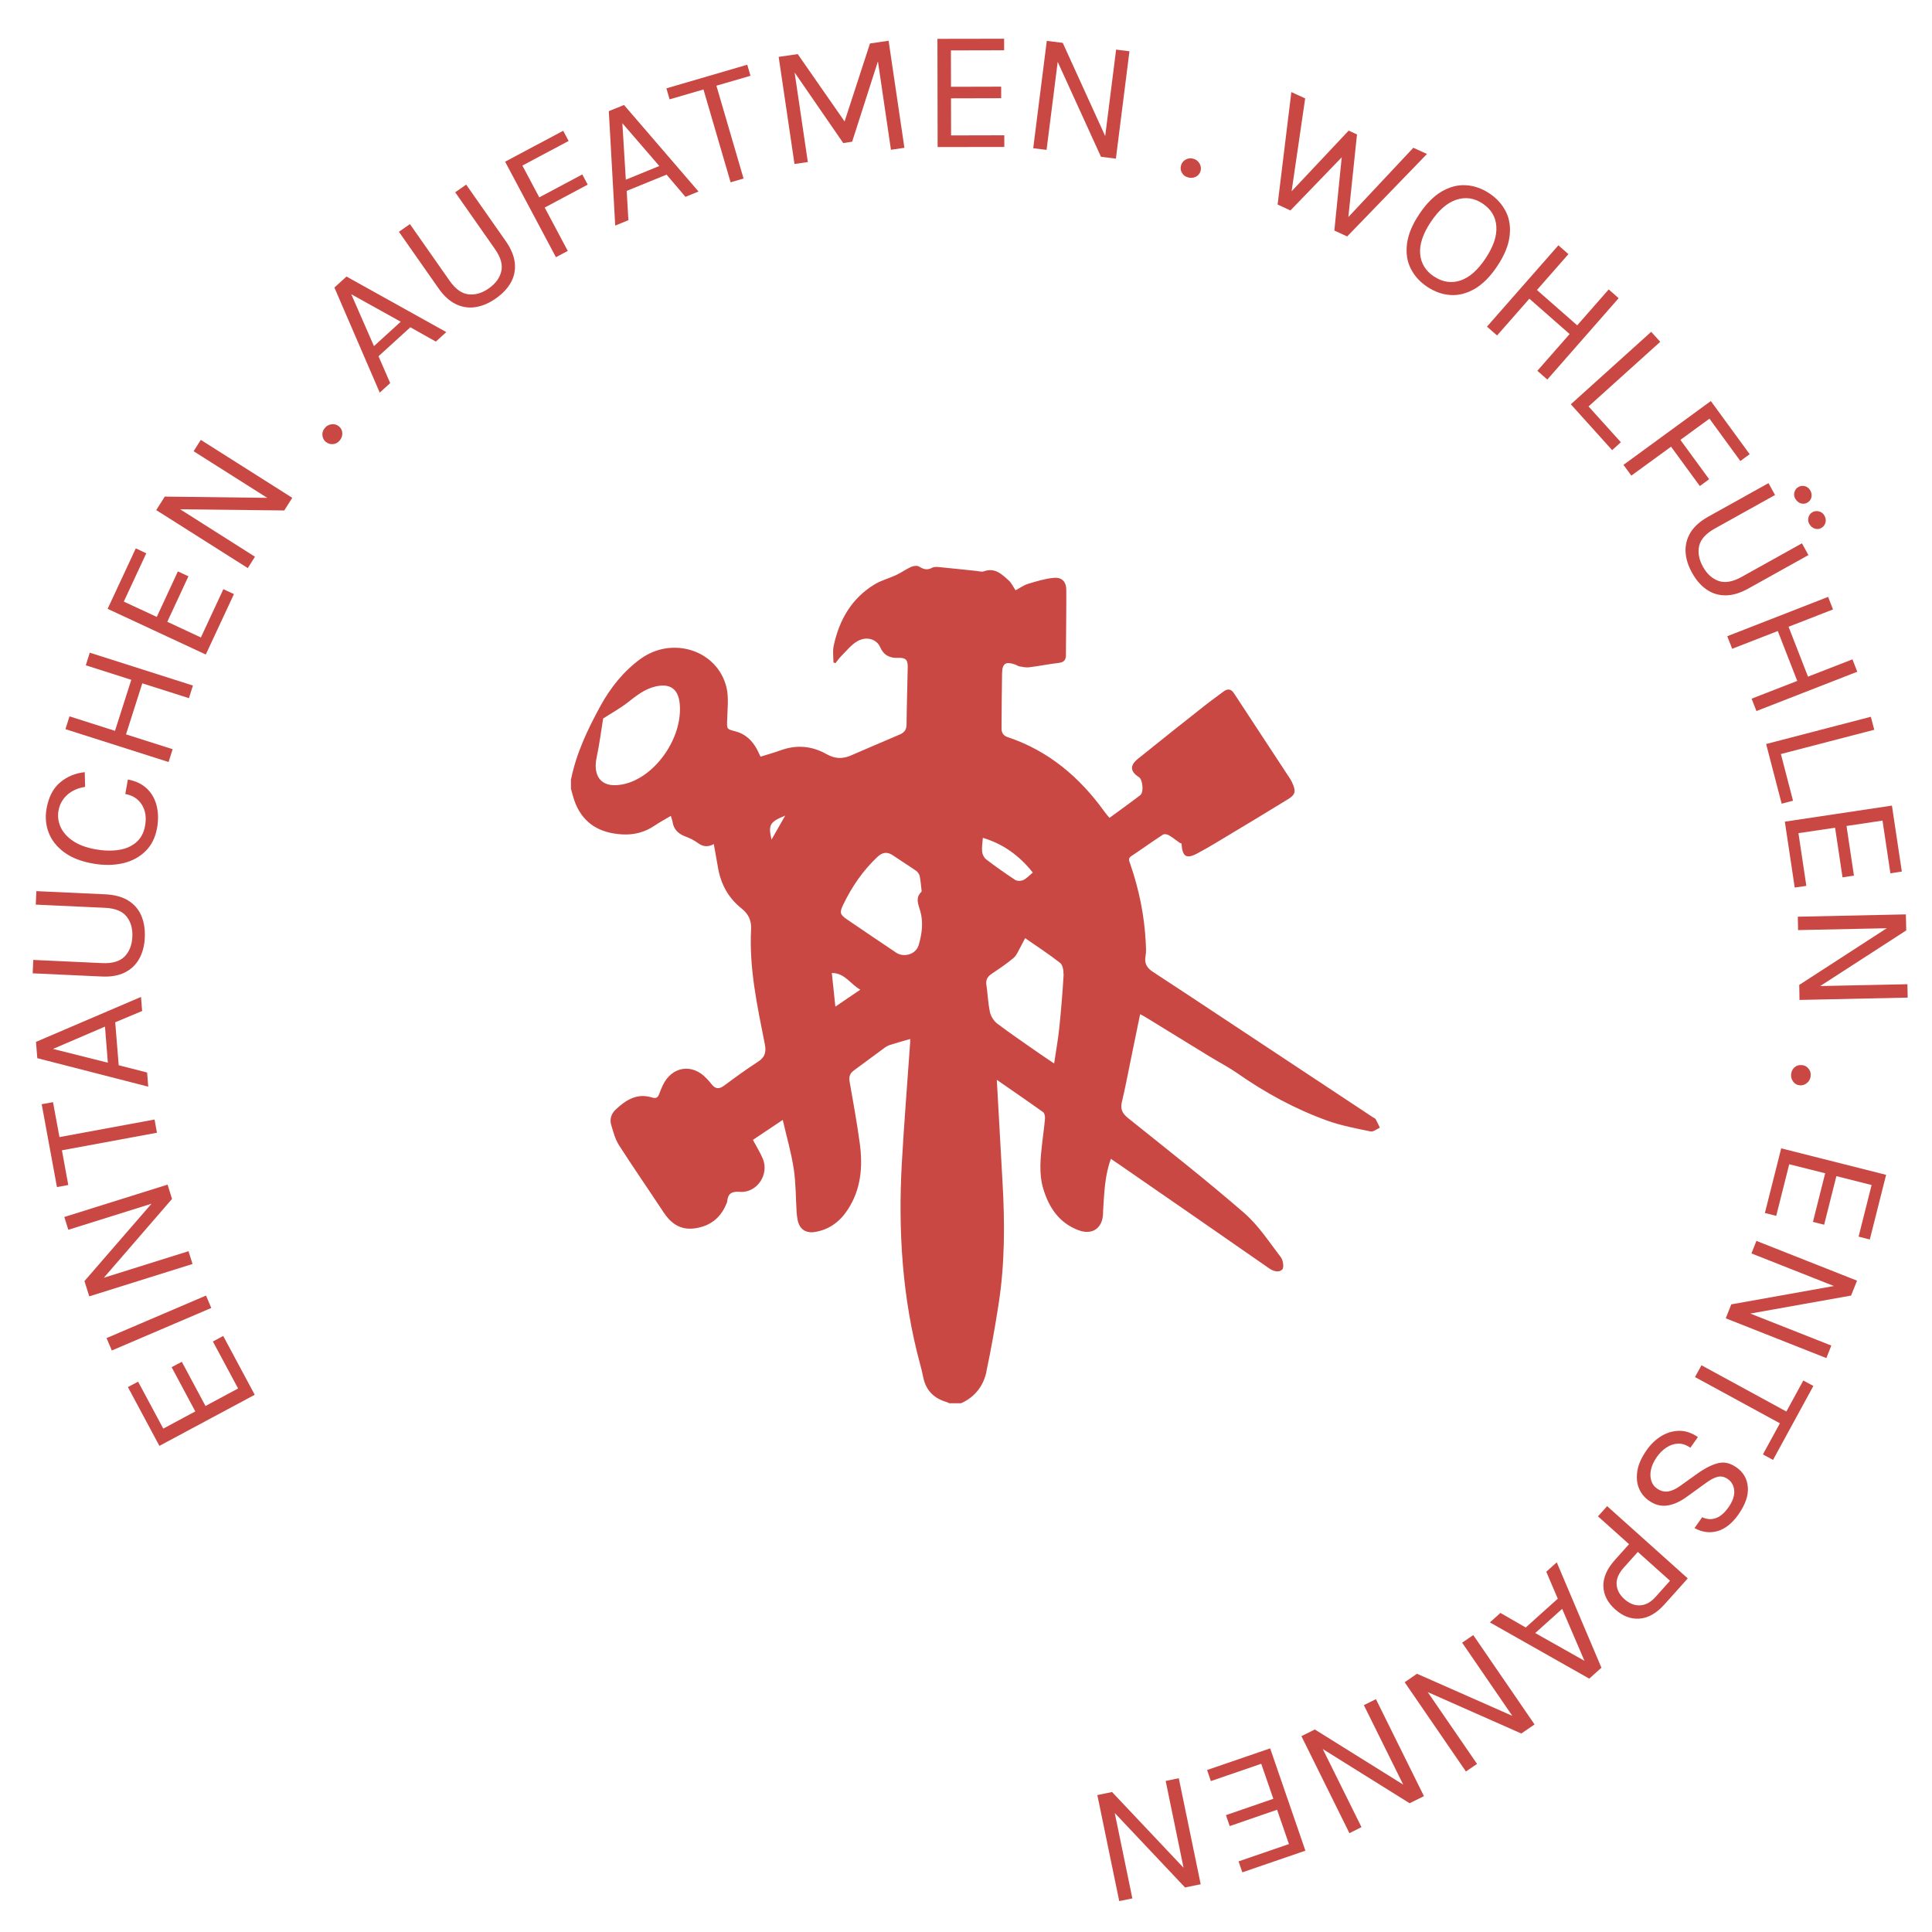 <svg xmlns="http://www.w3.org/2000/svg" xmlns:xlink="http://www.w3.org/1999/xlink" xmlns:serif="http://www.serif.com/" width="100%" height="100%" viewBox="0 0 213 213" xml:space="preserve" style="fill-rule:evenodd;clip-rule:evenodd;stroke-linejoin:round;stroke-miterlimit:2;">    <g transform="matrix(1,0,0,1,-34,-38)">        <clipPath id="_clip1">            <path d="M286.247,129.81L160.94,285.445L0.164,156L125.471,0.365L286.247,129.81Z"></path>        </clipPath>        <g clip-path="url(#_clip1)">            <path d="M62.096,191.766L51.574,197.404L48.1,190.923L49.224,190.325L52.001,195.502L55.531,193.606L52.921,188.731L54.044,188.134L56.654,193.008L60.25,191.077L57.472,185.9L58.608,185.287L62.082,191.768L62.096,191.766Z" style="fill:rgb(202,72,67);fill-rule:nonzero;"></path>            <path d="M57.294,182.2L46.328,186.89L45.747,185.523L56.713,180.833L57.294,182.2Z" style="fill:rgb(202,72,67);fill-rule:nonzero;"></path>            <path d="M43.841,180.921L43.311,179.236L50.869,170.518L50.911,170.642L41.534,173.581L41.09,172.171L52.476,168.602L52.966,170.178L45.163,179.199L45.097,178.979L54.783,175.942L55.227,177.352L43.841,180.921Z" style="fill:rgb(202,72,67);fill-rule:nonzero;"></path>            <path d="M41.528,168.646L40.279,168.873L38.596,159.738L39.844,159.511L40.616,163.688L40.224,163.424L51.039,161.425L51.303,162.883L40.488,164.882L40.766,164.49L41.528,168.646Z" style="fill:rgb(202,72,67);fill-rule:nonzero;"></path>            <path d="M50.335,157.802L38.112,154.663L37.968,152.865L49.545,147.909L49.67,149.461L46.703,150.705L47.087,155.443L50.217,156.243L50.342,157.795L50.335,157.802ZM45.89,155.16L45.574,151.183L39.844,153.643L45.89,155.16Z" style="fill:rgb(202,72,67);fill-rule:nonzero;"></path>            <path d="M37.602,145.315L37.669,143.829L45.281,144.181C46.396,144.231 47.223,143.985 47.748,143.445C48.273,142.905 48.55,142.178 48.593,141.263C48.63,140.355 48.416,139.618 47.947,139.035C47.479,138.453 46.684,138.133 45.555,138.084L37.942,137.733L38.009,136.246L45.622,136.598C46.623,136.646 47.45,136.863 48.112,137.268C48.767,137.667 49.252,138.212 49.563,138.911C49.865,139.603 50.001,140.407 49.966,141.328C49.93,142.249 49.717,143.04 49.348,143.706C48.979,144.372 48.449,144.87 47.761,145.214C47.073,145.559 46.221,145.708 45.22,145.659L37.608,145.308L37.602,145.315Z" style="fill:rgb(202,72,67);fill-rule:nonzero;"></path>            <path d="M51.312,129.291C51.133,130.327 50.711,131.17 50.057,131.823C49.402,132.477 48.576,132.929 47.577,133.165C46.578,133.401 45.471,133.421 44.246,133.205C42.941,132.976 41.879,132.557 41.075,131.961C40.263,131.359 39.695,130.645 39.37,129.805C39.044,128.965 38.969,128.07 39.137,127.128C39.365,125.873 39.852,124.917 40.614,124.273C41.377,123.628 42.281,123.239 43.343,123.132L43.383,124.756C42.613,124.868 41.961,125.151 41.435,125.614C40.909,126.076 40.58,126.659 40.45,127.363C40.339,127.979 40.418,128.582 40.673,129.159C40.927,129.737 41.381,130.256 42.026,130.699C42.672,131.141 43.502,131.45 44.532,131.637C45.467,131.8 46.322,131.821 47.099,131.702C47.876,131.582 48.514,131.3 49.021,130.861C49.528,130.422 49.855,129.825 49.992,129.05C50.162,128.121 50.035,127.338 49.632,126.706C49.23,126.074 48.619,125.684 47.813,125.537L48.096,123.941C48.937,124.092 49.627,124.416 50.156,124.907C50.686,125.397 51.059,126.018 51.255,126.78C51.457,127.533 51.476,128.37 51.319,129.283L51.312,129.291Z" style="fill:rgb(202,72,67);fill-rule:nonzero;"></path>            <path d="M41.216,118.39L41.661,116.976L46.677,118.576L48.474,112.948L43.458,111.349L43.898,109.957L55.27,113.58L54.83,114.971L49.689,113.336L47.893,118.963L53.033,120.599L52.589,122.013L41.216,118.39Z" style="fill:rgb(202,72,67);fill-rule:nonzero;"></path>            <path d="M56.679,110.156L45.865,105.122L48.972,98.456L50.126,99L47.65,104.324L51.282,106.016L53.613,100.999L54.774,101.536L52.442,106.552L56.149,108.279L58.625,102.955L59.793,103.497L56.686,110.162L56.679,110.156Z" style="fill:rgb(202,72,67);fill-rule:nonzero;"></path>            <path d="M51.22,94.245L52.168,92.749L63.712,92.89L63.646,93.003L55.347,87.747L56.137,86.496L66.221,92.882L65.341,94.278L53.42,94.143L53.541,93.945L62.108,99.378L61.318,100.63L51.234,94.244L51.22,94.245Z" style="fill:rgb(202,72,67);fill-rule:nonzero;"></path>            <path d="M69.931,86.728C69.697,86.539 69.578,86.289 69.546,85.994C69.514,85.699 69.605,85.426 69.814,85.183C70.014,84.933 70.271,84.806 70.58,84.773C70.89,84.739 71.155,84.825 71.382,85.02C71.61,85.216 71.728,85.453 71.739,85.757C71.751,86.062 71.652,86.328 71.449,86.564C71.249,86.813 70.992,86.94 70.703,86.964C70.414,86.988 70.157,86.909 69.937,86.72L69.931,86.728Z" style="fill:rgb(202,72,67);fill-rule:nonzero;"></path>            <path d="M75.865,81.286L70.866,69.7L72.201,68.489L83.203,74.612L82.05,75.661L79.241,74.08L75.731,77.275L77.018,80.237L75.865,81.286ZM75.233,76.156L78.179,73.469L72.724,70.438L75.225,76.149L75.233,76.156Z" style="fill:rgb(202,72,67);fill-rule:nonzero;"></path>            <path d="M77.983,63.554L79.193,62.706L83.565,68.948C84.212,69.866 84.899,70.368 85.655,70.45C86.397,70.534 87.149,70.317 87.895,69.789C88.635,69.268 89.095,68.649 89.264,67.913C89.442,67.182 89.204,66.362 88.557,65.443L84.185,59.201L85.394,58.352L89.767,64.594C90.339,65.414 90.666,66.204 90.756,66.969C90.838,67.729 90.703,68.454 90.34,69.112C89.977,69.77 89.424,70.378 88.669,70.9C87.923,71.429 87.168,71.745 86.419,71.861C85.671,71.978 84.94,71.864 84.249,71.527C83.558,71.189 82.92,70.61 82.348,69.79L77.976,63.548L77.983,63.554Z" style="fill:rgb(202,72,67);fill-rule:nonzero;"></path>            <path d="M95.292,66.359L89.688,55.826L96.091,52.418L96.689,53.541L91.591,56.254L93.455,59.758L98.197,57.233L98.795,58.356L94.053,60.881L96.596,65.663L95.292,66.359Z" style="fill:rgb(202,72,67);fill-rule:nonzero;"></path>            <path d="M101.826,62.851L101.12,50.254L102.797,49.575L111.01,59.115L109.573,59.704L107.488,57.254L103.094,59.045L103.279,62.275L101.842,62.864L101.826,62.851ZM102.996,57.81L106.688,56.302L102.616,51.586L102.996,57.81Z" style="fill:rgb(202,72,67);fill-rule:nonzero;"></path>            <path d="M107.823,48.961L107.47,47.74L116.385,45.135L116.737,46.356L112.662,47.542L112.887,47.12L115.976,57.682L114.549,58.1L111.46,47.537L111.876,47.77L107.815,48.955L107.823,48.961Z" style="fill:rgb(202,72,67);fill-rule:nonzero;"></path>            <path d="M119.841,44.271L121.948,43.965L127.21,51.527L127.063,51.55L129.915,42.792L131.967,42.493L133.71,54.295L132.226,54.513L130.711,44.228L130.976,44.186L127.948,53.623L126.968,53.772L121.378,45.663L121.553,45.637L123.062,55.865L121.592,56.08L119.848,44.277L119.841,44.271Z" style="fill:rgb(202,72,67);fill-rule:nonzero;"></path>            <path d="M137.372,54.213L137.35,42.282L144.702,42.27L144.705,43.543L138.839,43.557L138.845,47.568L144.377,47.554L144.379,48.827L138.847,48.841L138.855,52.929L144.721,52.915L144.725,54.202L137.372,54.213Z" style="fill:rgb(202,72,67);fill-rule:nonzero;"></path>            <path d="M149.415,42.508L151.166,42.724L155.948,53.225L155.819,53.21L157.05,43.469L158.521,43.652L157.025,55.491L155.381,55.285L150.433,44.432L150.656,44.458L149.382,54.524L147.911,54.341L149.407,42.502L149.415,42.508Z" style="fill:rgb(202,72,67);fill-rule:nonzero;"></path>            <path d="M164.2,56.26C164.276,55.975 164.443,55.75 164.705,55.601C164.966,55.452 165.239,55.415 165.547,55.496C165.854,55.577 166.086,55.751 166.243,56.018C166.4,56.286 166.437,56.559 166.361,56.845C166.285,57.13 166.109,57.348 165.847,57.483C165.584,57.618 165.295,57.643 164.987,57.562C164.68,57.481 164.456,57.314 164.307,57.052C164.159,56.805 164.122,56.532 164.206,56.252L164.2,56.26Z" style="fill:rgb(202,72,67);fill-rule:nonzero;"></path>            <path d="M176.375,48.154L177.894,48.85L176.295,59.798L175.899,59.62L182.687,52.401L183.607,52.821L182.584,62.589L182.202,62.41L189.818,54.291L191.321,54.975L182.524,64.068L181.109,63.417L181.968,54.904L182.23,55.025L176.268,61.202L174.854,60.551L176.372,48.126L176.375,48.154Z" style="fill:rgb(202,72,67);fill-rule:nonzero;"></path>            <path d="M191.344,69.617C190.525,69.072 189.918,68.391 189.517,67.581C189.117,66.77 188.99,65.859 189.123,64.849C189.256,63.839 189.701,62.76 190.467,61.618C191.237,60.453 192.072,59.624 192.948,59.109C193.832,58.602 194.717,58.364 195.619,58.423C196.514,58.476 197.378,58.773 198.206,59.324C199.026,59.869 199.633,60.55 200.033,61.36C200.434,62.17 200.56,63.081 200.421,64.099C200.289,65.109 199.837,66.196 199.071,67.339C198.307,68.495 197.472,69.325 196.596,69.839C195.712,70.347 194.827,70.585 193.925,70.526C193.022,70.467 192.172,70.167 191.344,69.617ZM192.104,68.482C193.039,69.106 194.001,69.252 194.99,68.931C195.98,68.611 196.922,67.791 197.79,66.474C198.653,65.179 199.046,64.006 198.968,62.955C198.896,61.895 198.386,61.061 197.451,60.437C196.532,59.825 195.564,59.688 194.548,60.025C193.532,60.362 192.603,61.181 191.74,62.476C190.864,63.787 190.48,64.966 190.57,66.002C190.661,67.038 191.17,67.872 192.098,68.49L192.104,68.482Z" style="fill:rgb(202,72,67);fill-rule:nonzero;"></path>            <path d="M205.801,65.04L206.916,66.015L203.446,69.974L207.885,73.869L211.355,69.91L212.454,70.873L204.589,79.844L203.49,78.881L207.049,74.827L202.61,70.932L199.051,74.986L197.936,74.012L205.808,65.047L205.801,65.04Z" style="fill:rgb(202,72,67);fill-rule:nonzero;"></path>            <path d="M217.041,75.683L209.134,82.809L212.696,86.756L211.738,87.628L207.181,82.572L216.041,74.582L217.033,75.677L217.041,75.683Z" style="fill:rgb(202,72,67);fill-rule:nonzero;"></path>            <path d="M212.986,89.25L222.618,82.214L226.899,88.075L225.871,88.826L222.465,84.158L219.261,86.496L222.432,90.833L221.403,91.584L218.232,87.247L213.854,90.436L212.979,89.243L212.986,89.25Z" style="fill:rgb(202,72,67);fill-rule:nonzero;"></path>            <path d="M228.981,91.278L229.696,92.574L223.041,96.279C222.062,96.826 221.491,97.471 221.328,98.2C221.165,98.928 221.313,99.702 221.754,100.493C222.195,101.285 222.769,101.799 223.479,102.05C224.189,102.3 225.033,102.145 226.006,101.606L232.661,97.901L233.377,99.196L226.722,102.902C225.843,103.388 225.03,103.632 224.255,103.637C223.481,103.643 222.789,103.433 222.16,103.003C221.53,102.573 220.995,101.962 220.552,101.157C220.103,100.359 219.862,99.574 219.83,98.816C219.798,98.059 219.985,97.349 220.383,96.694C220.796,96.038 221.432,95.471 222.303,94.979L228.959,91.274L228.981,91.278ZM231.935,93.015C231.801,92.766 231.76,92.515 231.832,92.265C231.897,92.009 232.041,91.83 232.262,91.699C232.503,91.56 232.756,91.532 233.006,91.605C233.255,91.677 233.458,91.84 233.591,92.089C233.725,92.338 233.766,92.59 233.701,92.845C233.637,93.101 233.48,93.296 233.231,93.43C233.009,93.546 232.77,93.572 232.527,93.491C232.275,93.405 232.081,93.248 231.939,92.993L231.935,93.015ZM233.478,95.786C233.346,95.551 233.313,95.306 233.378,95.05C233.442,94.794 233.585,94.6 233.82,94.468C234.054,94.336 234.301,94.317 234.565,94.388C234.829,94.459 235.017,94.624 235.149,94.858C235.283,95.107 235.324,95.359 235.253,95.622C235.182,95.886 235.025,96.081 234.797,96.205C234.562,96.337 234.323,96.363 234.072,96.276C233.821,96.19 233.626,96.033 233.485,95.778L233.478,95.786Z" style="fill:rgb(202,72,67);fill-rule:nonzero;"></path>            <path d="M235.546,103.805L236.086,105.191L231.186,107.099L233.33,112.6L238.231,110.692L238.762,112.057L227.645,116.393L227.113,115.028L232.143,113.07L229.999,107.569L224.969,109.527L224.428,108.142L235.546,103.805Z" style="fill:rgb(202,72,67);fill-rule:nonzero;"></path>            <path d="M240.634,118.455L230.34,121.131L231.678,126.278L230.426,126.605L228.713,120.026L240.259,117.023L240.634,118.455Z" style="fill:rgb(202,72,67);fill-rule:nonzero;"></path>            <path d="M230.782,128.586L242.582,126.815L243.673,134.086L242.413,134.279L241.544,128.47L237.576,129.062L238.394,134.535L237.135,134.728L236.316,129.255L232.277,129.854L233.146,135.664L231.865,135.852L230.774,128.58L230.782,128.586Z" style="fill:rgb(202,72,67);fill-rule:nonzero;"></path>            <path d="M244.119,138.81L244.16,140.577L234.467,146.844L234.468,146.715L244.289,146.509L244.32,147.985L232.392,148.241L232.363,146.587L242.374,140.101L242.384,140.328L232.236,140.541L232.205,139.065L244.133,138.809L244.119,138.81Z" style="fill:rgb(202,72,67);fill-rule:nonzero;"></path>            <path d="M232.669,155.423C232.965,155.455 233.206,155.585 233.396,155.828C233.584,156.057 233.657,156.333 233.62,156.65C233.583,156.967 233.446,157.217 233.197,157.414C232.955,157.604 232.694,157.689 232.391,157.651C232.096,157.618 231.86,157.48 231.685,157.236C231.509,156.992 231.436,156.715 231.473,156.398C231.51,156.081 231.647,155.832 231.869,155.651C232.098,155.463 232.36,155.392 232.649,155.432L232.669,155.423Z" style="fill:rgb(202,72,67);fill-rule:nonzero;"></path>            <path d="M230.374,164.603L241.941,167.523L240.143,174.651L238.907,174.336L240.341,168.648L236.458,167.666L235.109,173.025L233.874,172.71L235.222,167.352L231.26,166.357L229.826,172.045L228.576,171.732L230.374,164.603Z" style="fill:rgb(202,72,67);fill-rule:nonzero;"></path>            <path d="M238.734,179.191L238.079,180.834L226.713,182.864L226.763,182.738L235.901,186.346L235.353,187.728L224.261,183.342L224.87,181.805L236.613,179.705L236.53,179.92L227.094,176.188L227.642,174.806L238.734,179.191Z" style="fill:rgb(202,72,67);fill-rule:nonzero;"></path>            <path d="M232.803,190.194L233.921,190.799L229.474,198.953L228.356,198.348L230.393,194.622L230.535,195.083L220.871,189.818L221.584,188.518L231.248,193.783L230.786,193.911L232.81,190.2L232.803,190.194Z" style="fill:rgb(202,72,67);fill-rule:nonzero;"></path>            <path d="M215.538,197.875C216.001,197.221 216.535,196.701 217.157,196.328C217.77,195.949 218.425,195.757 219.128,195.745C219.831,195.734 220.511,195.973 221.193,196.433L220.36,197.611C219.899,197.291 219.456,197.14 219.003,197.16C218.556,197.173 218.131,197.318 217.726,197.582C217.32,197.847 216.968,198.205 216.659,198.636C216.326,199.113 216.113,199.57 216.019,200.021C215.925,200.472 215.934,200.877 216.051,201.241C216.161,201.599 216.363,201.89 216.662,202.093C217.078,202.389 217.503,202.5 217.936,202.424C218.368,202.349 218.849,202.12 219.348,201.739L221.164,200.44C222.023,199.835 222.786,199.461 223.452,199.304C224.118,199.147 224.783,199.31 225.46,199.791C226.215,200.322 226.628,201.052 226.698,201.969C226.769,202.886 226.421,203.877 225.669,204.954C224.973,205.946 224.193,206.564 223.344,206.805C222.488,207.04 221.651,206.931 220.818,206.466L221.664,205.272C222.166,205.51 222.675,205.547 223.161,205.374C223.655,205.207 224.124,204.8 224.568,204.169C225.018,203.53 225.23,202.931 225.198,202.366C225.159,201.808 224.928,201.378 224.496,201.069C224.134,200.816 223.777,200.734 223.408,200.81C223.04,200.885 222.602,201.11 222.101,201.477L219.983,203.007C219.258,203.541 218.546,203.866 217.84,203.978C217.134,204.09 216.446,203.908 215.783,203.439C215.268,203.075 214.897,202.61 214.671,202.03C214.447,201.464 214.405,200.814 214.527,200.104C214.656,199.386 214.996,198.645 215.551,197.86L215.538,197.875Z" style="fill:rgb(202,72,67);fill-rule:nonzero;"></path>            <path d="M211.183,204.049L220.073,212.016L217.515,214.873C216.639,215.85 215.729,216.375 214.77,216.45C213.81,216.525 212.913,216.188 212.063,215.426C211.228,214.677 210.795,213.828 210.77,212.87C210.745,211.913 211.174,210.949 212.044,209.981L213.599,208.241L210.174,205.175L211.177,204.057L211.183,204.049ZM214.566,209.097L213.011,210.836C212.46,211.458 212.191,212.063 212.228,212.67C212.265,213.278 212.543,213.81 213.079,214.293C213.622,214.782 214.202,215.018 214.818,214.987C215.433,214.956 216.011,214.638 216.562,214.016L218.117,212.276L214.566,209.097Z" style="fill:rgb(202,72,67);fill-rule:nonzero;"></path>            <path d="M205.63,210.246L210.554,221.862L209.211,223.067L198.258,216.867L199.418,215.824L202.209,217.429L205.742,214.253L204.475,211.281L205.636,210.239L205.63,210.246ZM206.226,215.374L203.256,218.041L208.686,221.104L206.226,215.374Z" style="fill:rgb(202,72,67);fill-rule:nonzero;"></path>            <path d="M203.178,228.121L201.721,229.117L191.167,224.446L191.28,224.37L196.841,232.467L195.615,233.304L188.864,223.464L190.22,222.528L201.131,227.346L200.939,227.473L195.199,219.103L196.425,218.267L203.176,228.107L203.178,228.121Z" style="fill:rgb(202,72,67);fill-rule:nonzero;"></path>            <path d="M190.988,236.022L189.408,236.805L179.616,230.693L179.738,230.637L184.102,239.44L182.773,240.103L177.479,229.408L178.957,228.673L189.076,234.984L188.867,235.085L184.365,225.991L185.694,225.328L190.988,236.022Z" style="fill:rgb(202,72,67);fill-rule:nonzero;"></path>            <path d="M174.033,230.755L177.918,242.035L170.964,244.422L170.549,243.215L176.104,241.306L174.799,237.521L169.574,239.323L169.159,238.116L174.384,236.314L173.05,232.454L167.495,234.362L167.079,233.141L174.033,230.755Z" style="fill:rgb(202,72,67);fill-rule:nonzero;"></path>            <path d="M166.375,245.735L164.65,246.092L156.731,237.701L156.856,237.673L158.841,247.295L157.394,247.593L154.98,235.905L156.6,235.567L164.791,244.241L164.562,244.288L162.514,234.345L163.961,234.047L166.375,245.735Z" style="fill:rgb(202,72,67);fill-rule:nonzero;"></path>            <path d="M135.267,142.229C134.967,143.219 133.647,143.599 132.797,143.029C130.987,141.809 129.187,140.599 127.387,139.369C126.577,138.819 126.547,138.599 126.977,137.709C127.927,135.749 129.127,133.989 130.717,132.489C131.277,131.959 131.797,131.869 132.437,132.299C133.287,132.879 134.157,133.419 135.007,134.009C135.177,134.129 135.337,134.359 135.387,134.559C135.497,135.049 135.527,135.549 135.597,136.139C135.597,136.149 135.627,136.289 135.577,136.329C134.877,137.009 135.257,137.729 135.467,138.469C135.817,139.739 135.637,140.999 135.277,142.219M126.097,148.969C125.967,147.689 125.837,146.529 125.707,145.269C127.157,145.269 127.757,146.509 128.847,147.109C127.927,147.739 127.057,148.319 126.097,148.979M119.057,130.569C118.687,128.929 118.857,128.619 120.567,127.919C120.047,128.839 119.577,129.659 119.057,130.569ZM102.527,124.499C100.067,124.929 99.387,123.329 99.777,121.519C100.087,120.059 100.277,118.559 100.497,117.209C101.417,116.619 102.327,116.119 103.147,115.489C104.117,114.739 105.047,113.959 106.287,113.679C107.877,113.319 108.777,113.949 108.937,115.579C109.307,119.419 106.097,123.879 102.537,124.499M142.357,130.369C144.597,131.039 146.367,132.319 147.867,134.199C147.487,134.509 147.197,134.839 146.827,135.019C146.587,135.139 146.157,135.149 145.937,135.019C144.837,134.299 143.767,133.539 142.717,132.739C142.487,132.559 142.307,132.199 142.277,131.899C142.227,131.439 142.317,130.959 142.357,130.369ZM151.267,145.389C151.147,147.389 150.987,149.389 150.777,151.389C150.647,152.639 150.417,153.879 150.217,155.249C149.537,154.789 148.917,154.379 148.317,153.959C146.847,152.929 145.357,151.919 143.927,150.839C143.557,150.549 143.237,150.039 143.137,149.569C142.927,148.589 142.897,147.579 142.747,146.579C142.667,146.029 142.867,145.679 143.307,145.379C144.137,144.819 144.977,144.259 145.747,143.609C146.097,143.309 146.277,142.809 146.517,142.389C146.677,142.109 146.817,141.809 147.017,141.429C148.357,142.359 149.667,143.209 150.877,144.159C151.157,144.379 151.267,144.989 151.247,145.399M142.737,189.249C143.267,186.769 143.707,184.269 144.097,181.759C144.787,177.309 144.787,172.829 144.527,168.349C144.317,164.619 144.107,160.899 143.897,157.049C145.637,158.259 147.337,159.419 148.997,160.609C149.157,160.719 149.227,161.079 149.207,161.309C149.137,162.189 149.007,163.069 148.907,163.949C148.717,165.639 148.517,167.349 149.007,169.019C149.627,171.109 150.747,172.809 152.877,173.619C154.387,174.199 155.527,173.449 155.607,171.849C155.617,171.609 155.617,171.369 155.637,171.129C155.747,169.349 155.827,167.559 156.467,165.759C156.767,165.959 157.017,166.129 157.267,166.299C162.827,170.139 168.387,173.979 173.927,177.839C174.417,178.179 175.027,178.319 175.367,177.959C175.577,177.749 175.467,176.939 175.217,176.619C173.927,174.929 172.737,173.089 171.157,171.719C166.997,168.109 162.657,164.709 158.357,161.259C157.727,160.749 157.497,160.269 157.687,159.479C158.047,157.989 158.327,156.479 158.637,154.979C158.987,153.279 159.337,151.579 159.697,149.809C159.957,149.949 160.147,150.049 160.327,150.159C162.637,151.579 164.937,152.999 167.247,154.409C168.287,155.049 169.377,155.609 170.377,156.299C173.497,158.479 176.807,160.289 180.387,161.569C181.907,162.109 183.517,162.409 185.107,162.739C185.407,162.799 185.787,162.479 186.127,162.329C185.977,162.009 185.837,161.689 185.667,161.389C185.617,161.299 185.477,161.249 185.377,161.189C180.187,157.749 174.987,154.309 169.797,150.879C166.897,148.959 164.007,147.039 161.097,145.139C160.437,144.709 160.137,144.199 160.297,143.399C160.387,142.909 160.337,142.399 160.317,141.899C160.167,138.909 159.567,136.019 158.587,133.189C158.487,132.899 158.337,132.649 158.717,132.389C159.897,131.609 161.037,130.779 162.227,130.009C162.367,129.919 162.697,129.979 162.877,130.089C163.307,130.349 163.707,130.669 164.117,130.959C164.257,130.909 164.257,130.999 164.267,131.089C164.367,132.449 164.807,132.729 165.997,132.089C167.117,131.489 168.207,130.839 169.287,130.179C171.527,128.839 173.757,127.489 175.987,126.119C176.757,125.649 176.867,125.319 176.587,124.579C176.497,124.329 176.377,124.089 176.237,123.869C174.177,120.729 172.107,117.589 170.047,114.439C169.697,113.909 169.317,113.909 168.847,114.269C168.187,114.779 167.497,115.259 166.837,115.779C164.357,117.739 161.877,119.699 159.417,121.689C158.537,122.409 158.617,123.079 159.567,123.679C159.977,123.939 160.127,125.349 159.717,125.659C158.607,126.519 157.457,127.329 156.317,128.169C156.097,127.899 155.917,127.699 155.767,127.489C153.027,123.679 149.587,120.759 145.067,119.259C144.587,119.099 144.407,118.739 144.417,118.259C144.437,116.249 144.437,114.229 144.477,112.219C144.497,111.129 144.887,110.899 145.937,111.269C146.097,111.329 146.237,111.439 146.397,111.469C146.747,111.529 147.107,111.609 147.447,111.569C148.527,111.439 149.597,111.219 150.687,111.089C151.247,111.029 151.517,110.809 151.517,110.239C151.527,107.839 151.567,105.449 151.557,103.049C151.557,102.129 151.077,101.619 150.157,101.709C149.207,101.799 148.257,102.089 147.337,102.369C146.837,102.529 146.387,102.859 145.967,103.079C145.687,102.669 145.517,102.279 145.237,102.019C144.457,101.319 143.697,100.539 142.467,100.989C142.237,101.069 141.947,100.979 141.687,100.949C140.327,100.809 138.977,100.659 137.617,100.529C137.337,100.499 136.997,100.469 136.777,100.589C136.227,100.899 135.807,100.759 135.317,100.459C135.107,100.329 134.687,100.389 134.427,100.509C133.857,100.769 133.337,101.149 132.777,101.409C131.997,101.769 131.137,101.989 130.417,102.429C127.867,103.979 126.507,106.379 125.907,109.229C125.787,109.809 125.887,110.439 125.887,111.039C125.957,111.059 126.037,111.089 126.107,111.109C126.317,110.849 126.517,110.569 126.747,110.329C127.337,109.749 127.867,109.049 128.567,108.669C129.577,108.119 130.657,108.479 131.037,109.349C131.437,110.259 132.107,110.569 133.037,110.529C133.837,110.499 134.087,110.739 134.077,111.529C134.037,113.639 133.967,115.749 133.947,117.849C133.947,118.449 133.707,118.759 133.177,118.989C131.367,119.749 129.567,120.539 127.767,121.309C126.867,121.689 126.017,121.649 125.157,121.159C123.527,120.229 121.817,120.079 120.037,120.729C119.327,120.989 118.587,121.189 117.847,121.419C117.707,121.119 117.597,120.879 117.477,120.649C116.947,119.659 116.197,118.919 115.077,118.629C114.097,118.379 114.137,118.379 114.167,117.389C114.197,116.179 114.367,114.909 114.087,113.759C113.077,109.679 108.127,108.089 104.607,110.649C102.717,112.029 101.287,113.839 100.177,115.869C98.777,118.429 97.527,121.069 96.947,123.959L96.947,124.969C97.107,125.509 97.227,126.069 97.447,126.589C98.387,128.869 100.197,129.849 102.577,129.989C103.897,130.069 105.087,129.759 106.177,129.019C106.727,128.649 107.317,128.329 107.957,127.949C108.037,128.219 108.117,128.409 108.147,128.609C108.277,129.459 108.797,129.939 109.587,130.229C110.067,130.409 110.547,130.649 110.957,130.949C111.527,131.379 112.087,131.389 112.697,131.059C112.857,131.949 113.007,132.799 113.157,133.649C113.467,135.469 114.297,136.999 115.747,138.149C116.497,138.749 116.857,139.459 116.807,140.439C116.577,144.739 117.487,148.919 118.317,153.099C118.487,153.949 118.367,154.549 117.577,155.049C116.287,155.879 115.047,156.789 113.817,157.699C113.277,158.099 112.867,158.059 112.467,157.549C112.287,157.319 112.097,157.109 111.897,156.899C110.327,155.209 108.077,155.549 107.077,157.639C106.927,157.959 106.787,158.299 106.667,158.629C106.527,159.029 106.287,159.129 105.887,158.999C104.237,158.479 103.007,159.269 101.887,160.319C101.407,160.759 101.187,161.389 101.387,162.029C101.617,162.799 101.827,163.619 102.257,164.279C103.847,166.759 105.527,169.179 107.147,171.639C107.967,172.879 108.997,173.629 110.557,173.429C112.217,173.209 113.387,172.349 114.047,170.799C114.097,170.689 114.157,170.579 114.167,170.459C114.267,169.599 114.627,169.329 115.577,169.399C117.467,169.539 118.837,167.459 118.087,165.719C117.797,165.039 117.397,164.409 117.007,163.669C118.057,162.969 119.097,162.269 120.297,161.469C120.727,163.339 121.237,165.079 121.507,166.859C121.747,168.439 121.727,170.059 121.827,171.659C121.847,171.949 121.887,172.229 121.937,172.509C122.137,173.499 122.817,173.979 123.817,173.829C125.407,173.579 126.597,172.689 127.457,171.369C128.917,169.149 129.137,166.659 128.797,164.109C128.487,161.809 128.067,159.519 127.667,157.239C127.567,156.689 127.717,156.319 128.147,156.009C129.277,155.189 130.377,154.349 131.507,153.529C131.697,153.389 131.917,153.269 132.137,153.199C132.847,152.969 133.567,152.769 134.347,152.549L134.347,152.879C134.037,157.369 133.667,161.859 133.417,166.359C133.017,173.769 133.477,181.109 135.417,188.309C135.557,188.819 135.687,189.329 135.787,189.849C136.077,191.289 136.957,192.159 138.347,192.569C138.457,192.599 138.557,192.669 138.657,192.709L139.947,192.709C141.487,192.029 142.417,190.799 142.757,189.219" style="fill:rgb(202,72,67);fill-rule:nonzero;"></path>        </g>    </g></svg>